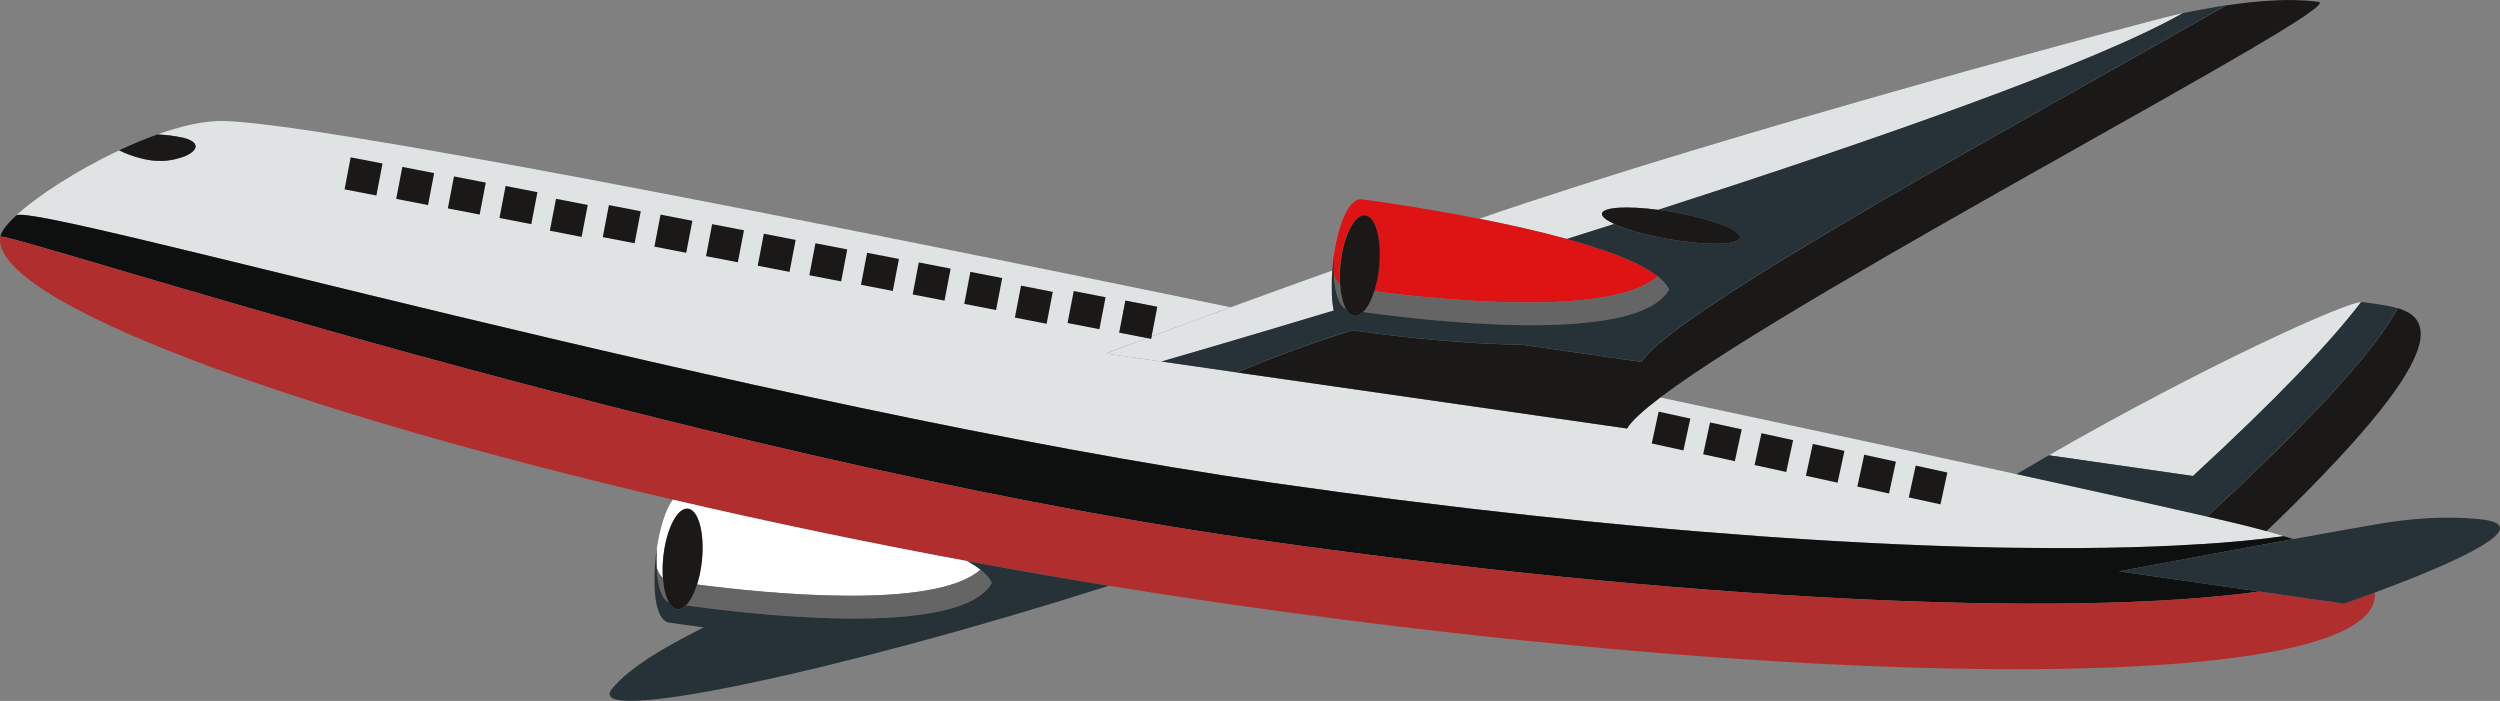 <svg width="107" height="30" viewBox="0 0 107 30" fill="none" xmlns="http://www.w3.org/2000/svg">
<rect x="0" y="0" width="107" height="30" fill="#808080" stroke="none"/>
<g clip-path="url(#clip0_0_1)">
<path d="M54.476 20.665C55.479 20.809 56.474 20.948 57.461 21.079C58.192 21.177 58.919 21.273 59.641 21.366C60.492 21.474 61.335 21.577 62.171 21.675C62.449 21.708 62.729 21.743 63.005 21.775L63.116 21.787C64.741 21.977 66.339 22.15 67.909 22.307L68.148 22.33C69.135 22.428 70.11 22.52 71.072 22.606C71.263 22.623 71.45 22.638 71.639 22.655C71.966 22.683 72.295 22.711 72.619 22.739C73.524 22.814 74.414 22.883 75.29 22.945L75.636 22.97C75.842 22.985 76.045 22.997 76.251 23.012C76.537 23.031 76.825 23.051 77.111 23.069L77.322 23.083C77.736 23.108 78.146 23.134 78.551 23.157L78.621 23.161C79.072 23.187 79.518 23.211 79.96 23.234C80.282 23.25 80.598 23.264 80.914 23.279L81.344 23.299C81.569 23.309 81.79 23.317 82.012 23.326C82.234 23.335 82.472 23.346 82.697 23.354C82.889 23.361 83.077 23.366 83.267 23.372C83.516 23.381 83.768 23.39 84.015 23.397C84.445 23.409 84.869 23.42 85.288 23.429H85.298C85.569 23.435 85.833 23.439 86.097 23.443L86.55 23.45C86.755 23.45 86.954 23.453 87.156 23.455C87.358 23.457 87.566 23.459 87.766 23.46C88.022 23.46 88.272 23.46 88.524 23.46H88.945C89.292 23.46 89.632 23.454 89.969 23.448H90.086C90.399 23.443 90.703 23.436 91.008 23.429C91.069 23.429 91.13 23.429 91.192 23.425C91.485 23.416 91.771 23.407 92.052 23.396L92.254 23.39C92.553 23.379 92.844 23.365 93.133 23.351L93.277 23.344C93.593 23.328 93.901 23.31 94.204 23.29H94.259C94.478 23.276 94.689 23.26 94.902 23.244L95.2 23.222C95.421 23.204 95.63 23.185 95.845 23.165C95.928 23.157 96.014 23.151 96.095 23.143C96.279 23.125 96.453 23.105 96.631 23.086C96.735 23.075 96.844 23.065 96.947 23.053C97.109 23.034 97.264 23.014 97.421 22.991C97.53 22.978 97.643 22.965 97.749 22.951C97.509 22.877 97.262 22.805 97.001 22.734C96.616 22.628 96.212 22.523 95.784 22.42C95.443 22.337 94.998 22.235 94.461 22.111C92.679 21.7 89.859 21.072 86.314 20.297C82.091 19.37 76.836 18.239 71.064 17.012C70.327 17.568 69.826 18.025 69.64 18.342L52.95 15.945L49.715 15.476L47.327 15.133C47.327 15.133 47.967 14.89 49.099 14.467L47.903 14.236L48.165 12.865L49.531 13.129L49.285 14.397C50.164 14.07 51.308 13.646 52.665 13.149C33.048 9.098 13.446 5.265 9.564 5.178C8.754 5.161 7.765 5.387 6.737 5.754C7.113 5.77 7.487 5.819 7.854 5.901C8.731 6.13 8.356 6.566 7.731 6.751C7.489 6.823 6.906 7.009 6.028 6.78C5.705 6.699 5.392 6.584 5.093 6.438C3.301 7.281 1.6 8.384 0.689 9.223C1.391 8.612 32.213 17.466 54.476 20.665Z" fill="#DFE3E4"/>
<path d="M53.408 23.041C72.02 25.715 88.376 26.464 96.702 25.318L90.686 24.453C93.552 23.916 96.137 23.438 98.149 23.072C98.079 23.049 98.006 23.027 97.934 23.004L97.75 22.948H97.744C97.638 22.962 97.526 22.975 97.417 22.988C97.259 23.009 97.105 23.029 96.942 23.05C96.84 23.062 96.731 23.072 96.626 23.084C96.449 23.103 96.274 23.122 96.091 23.14C96.009 23.148 95.923 23.154 95.841 23.163C95.628 23.182 95.416 23.201 95.196 23.219L94.898 23.241C94.686 23.257 94.474 23.273 94.255 23.287H94.2C93.897 23.307 93.586 23.325 93.273 23.341L93.128 23.348C92.84 23.362 92.549 23.376 92.25 23.387L92.048 23.394C91.764 23.404 91.478 23.413 91.188 23.422C91.126 23.422 91.065 23.422 91.003 23.426C90.7 23.433 90.395 23.44 90.081 23.445H89.968C89.632 23.451 89.292 23.455 88.945 23.457H88.523C88.272 23.457 88.022 23.457 87.766 23.457C87.565 23.457 87.359 23.457 87.156 23.452C86.952 23.447 86.755 23.452 86.55 23.447L86.097 23.445C85.831 23.441 85.566 23.437 85.298 23.431H85.287C84.868 23.422 84.444 23.412 84.014 23.399C83.768 23.392 83.516 23.383 83.266 23.374C83.076 23.368 82.889 23.363 82.696 23.356C82.471 23.348 82.24 23.337 82.011 23.328C81.783 23.319 81.569 23.311 81.343 23.302L80.913 23.281C80.597 23.266 80.281 23.252 79.96 23.236C79.518 23.214 79.072 23.189 78.621 23.163L78.551 23.159C78.144 23.136 77.734 23.11 77.322 23.085L77.11 23.071C76.827 23.053 76.539 23.033 76.25 23.014C76.045 23 75.842 22.987 75.635 22.972L75.29 22.947C74.412 22.883 73.522 22.814 72.618 22.741C72.294 22.713 71.966 22.685 71.639 22.657C71.449 22.64 71.262 22.625 71.072 22.608C70.111 22.523 69.136 22.431 68.147 22.332L67.909 22.309C66.341 22.152 64.743 21.979 63.115 21.789L63.004 21.777C62.728 21.745 62.451 21.71 62.17 21.677C61.333 21.577 60.49 21.474 59.641 21.368C58.919 21.276 58.192 21.18 57.461 21.081C56.473 20.948 55.478 20.81 54.476 20.667C32.213 17.468 1.39 8.614 0.691 9.222L0.652 9.261C0.579 9.329 0.511 9.396 0.449 9.461L0.379 9.537C0.331 9.59 0.288 9.641 0.248 9.69L0.191 9.766C0.159 9.811 0.129 9.857 0.102 9.905L0.068 9.967C0.04 10.02 0.021 10.077 0.01 10.136C0.06 9.793 29.405 19.591 53.408 23.041Z" fill="#0E0F0F"/>
<path d="M96.702 25.318C88.376 26.464 72.02 25.715 53.408 23.041C29.405 19.591 0.06 9.793 0.009 10.134C-0.38 12.863 12.203 17.515 28.797 21.384C32.808 22.32 37.054 23.21 41.41 24.017C43.41 24.387 45.434 24.739 47.468 25.071C49.144 25.345 50.826 25.602 52.513 25.845C79.081 29.662 101.073 29.561 101.635 25.618C101.643 25.559 101.645 25.499 101.643 25.439L101.635 25.373V25.363C101.223 25.516 100.79 25.672 100.326 25.838L96.702 25.318Z" fill="#B12E2E"/>
<path d="M87.689 19.488L93.859 20.374C97.526 16.993 99.771 14.614 101.055 12.93H101.109C100.53 12.845 94.185 15.746 87.689 19.488Z" fill="#DFE3E4"/>
<path d="M63.318 9.36C64.547 9.603 65.859 9.894 67.062 10.225C67.731 10.014 68.407 9.8 69.09 9.583C68.742 9.423 68.544 9.267 68.567 9.139C68.615 8.864 69.641 8.807 70.971 8.981C80.162 6.019 89.67 2.704 93.429 0.56C92.323 0.784 73.932 5.692 63.318 9.36Z" fill="#DFE3E4"/>
<path d="M57.074 13.21C57.068 13.178 57.062 13.145 57.057 13.11L57.048 13.054L57.041 12.999L57.029 12.904L57.022 12.835L57.017 12.773L57.01 12.686L57.006 12.617V12.595V12.533V12.457V12.429C57.006 12.394 57.006 12.358 57.006 12.322V12.26C57.006 12.204 57.006 12.148 57.006 12.092V12.008C57.006 11.924 57.012 11.839 57.017 11.754L57.023 11.681C57.023 11.649 57.028 11.617 57.029 11.584C57.029 11.582 57.029 11.579 57.029 11.576C55.422 12.151 53.953 12.683 52.674 13.15C51.314 13.645 50.169 14.071 49.294 14.398L49.275 14.499L49.109 14.467C47.977 14.89 47.337 15.133 47.337 15.133L49.715 15.476C49.715 15.476 52.681 14.62 57.09 13.294L57.082 13.257L57.074 13.21Z" fill="#DFE3E4"/>
<path d="M28.797 21.384C28.482 21.805 28.244 22.612 28.113 23.47C28.097 23.744 28.094 24.02 28.106 24.294C28.172 24.494 28.26 24.649 28.372 24.742C28.352 24.439 28.358 24.136 28.39 23.834C28.514 22.647 28.987 21.723 29.442 21.771C29.897 21.82 30.165 22.822 30.039 24.01C30.005 24.352 29.936 24.69 29.834 25.017C32.757 25.399 39.983 26.129 41.963 24.383H41.967C41.791 24.245 41.605 24.123 41.41 24.016C37.056 23.21 32.809 22.32 28.797 21.384Z" fill="white"/>
<path d="M70.889 11.779C70.847 11.747 70.801 11.717 70.755 11.684L70.672 11.629C70.626 11.599 70.576 11.567 70.526 11.539L70.428 11.482C70.377 11.453 70.325 11.424 70.272 11.397C70.234 11.376 70.195 11.356 70.156 11.335C70.103 11.308 70.048 11.28 69.992 11.254L69.861 11.192L69.689 11.114C69.641 11.093 69.591 11.073 69.542 11.053L69.363 10.978L69.202 10.917C69.14 10.894 69.082 10.87 69.017 10.847L68.837 10.782L68.652 10.72L68.454 10.653L68.27 10.591L68.051 10.521L67.878 10.467C67.794 10.441 67.707 10.416 67.622 10.39L67.471 10.345C67.334 10.306 67.195 10.266 67.055 10.228C65.852 9.895 64.543 9.605 63.311 9.363C60.612 8.832 58.287 8.53 58.287 8.53C57.724 8.468 57.283 9.634 57.092 10.914C57.074 11.189 57.072 11.465 57.084 11.741C57.151 11.941 57.238 12.097 57.35 12.19C57.33 11.887 57.336 11.583 57.369 11.282C57.492 10.094 57.964 9.17 58.42 9.219C58.876 9.268 59.143 10.269 59.017 11.457C58.983 11.799 58.914 12.137 58.812 12.465C61.735 12.846 68.961 13.577 70.942 11.83C70.93 11.812 70.911 11.796 70.889 11.779Z" fill="#DE1313"/>
<path d="M28.631 25.787C28.494 25.55 28.402 25.183 28.372 24.742C28.26 24.649 28.172 24.495 28.105 24.294C28.14 25.047 28.305 25.644 28.631 25.787Z" fill="#666565"/>
<path d="M41.962 24.382C39.982 26.132 32.756 25.398 29.833 25.017C29.705 25.418 29.537 25.731 29.355 25.91C31.822 26.258 41.078 27.389 42.451 24.948C42.361 24.755 42.195 24.566 41.962 24.382Z" fill="#666565"/>
<path d="M57.358 12.188C57.246 12.095 57.158 11.941 57.091 11.739C57.127 12.492 57.291 13.089 57.617 13.232C57.48 12.996 57.388 12.628 57.358 12.188Z" fill="#666565"/>
<path d="M70.948 11.832C68.968 13.58 61.742 12.847 58.819 12.467C58.691 12.866 58.523 13.179 58.34 13.358C60.807 13.707 70.064 14.841 71.438 12.397C71.347 12.202 71.181 12.011 70.948 11.832Z" fill="#666565"/>
<path d="M42.453 24.948C41.079 27.388 31.821 26.258 29.356 25.909C29.237 26.025 29.11 26.086 28.987 26.073C28.85 26.058 28.729 25.954 28.632 25.786C28.305 25.643 28.14 25.045 28.106 24.294C28.093 24.017 28.096 23.741 28.113 23.465C28.083 23.665 28.06 23.869 28.043 24.07C28.037 24.136 28.032 24.201 28.028 24.266C28.028 24.279 28.028 24.293 28.028 24.306C28.023 24.392 28.019 24.477 28.016 24.562C28.016 24.591 28.016 24.619 28.016 24.647C28.016 24.704 28.016 24.759 28.016 24.814C28.016 24.822 28.016 24.831 28.016 24.838C28.016 24.846 28.016 24.86 28.016 24.87C28.016 24.881 28.016 24.899 28.016 24.913C28.016 24.962 28.016 25.011 28.016 25.059C28.016 25.068 28.016 25.079 28.016 25.088C28.016 25.108 28.017 25.126 28.02 25.145C28.019 25.15 28.019 25.155 28.02 25.16C28.02 25.205 28.025 25.25 28.028 25.295V25.327C28.028 25.349 28.032 25.369 28.034 25.389C28.039 25.434 28.044 25.478 28.049 25.523C28.049 25.533 28.049 25.542 28.049 25.552L28.056 25.607C28.063 25.656 28.072 25.703 28.08 25.749C28.08 25.753 28.08 25.758 28.08 25.763C28.08 25.779 28.085 25.795 28.088 25.811C28.101 25.872 28.115 25.934 28.131 25.996C28.135 26.009 28.139 26.019 28.143 26.032V26.037C28.156 26.081 28.169 26.123 28.184 26.161L28.199 26.2L28.206 26.215C28.22 26.247 28.233 26.277 28.247 26.307L28.267 26.345L28.275 26.357C28.289 26.383 28.305 26.407 28.322 26.431C28.33 26.442 28.338 26.454 28.346 26.465L28.353 26.472C28.371 26.493 28.389 26.512 28.407 26.53C28.417 26.538 28.426 26.549 28.436 26.556L28.442 26.561C28.462 26.576 28.484 26.59 28.508 26.601C28.517 26.608 28.527 26.613 28.537 26.619H28.54C28.575 26.634 28.611 26.644 28.649 26.648C28.649 26.648 29.218 26.739 30.119 26.853C28.349 27.735 26.948 28.583 26.213 29.456C24.79 31.14 36.162 28.67 47.458 25.071C45.424 24.739 43.402 24.387 41.4 24.017C41.938 24.309 42.305 24.622 42.453 24.948Z" fill="#263238"/>
<path d="M95.349 21.278C99.646 17.249 101.762 14.759 102.611 13.202L102.615 13.193C102.147 13.051 101.591 12.998 101.109 12.928H101.055C99.771 14.612 97.526 16.991 93.859 20.371L87.689 19.485C87.254 19.736 86.819 19.99 86.384 20.248L86.311 20.29C89.856 21.066 92.673 21.693 94.459 22.105C94.765 21.823 95.062 21.547 95.349 21.278Z" fill="#263238"/>
<path d="M106.282 22.24C105.409 22.131 103.947 22.07 101.915 22.404C101.239 22.515 99.914 22.752 98.148 23.073C96.136 23.438 93.551 23.916 90.685 24.453L96.701 25.318L100.327 25.839C100.79 25.674 101.224 25.517 101.636 25.364C106.827 23.435 107.951 22.449 106.282 22.24Z" fill="#263238"/>
<path d="M94.84 0.298C94.385 0.374 93.918 0.46 93.426 0.561C89.667 2.706 80.159 6.02 70.968 8.982C71.178 9.009 71.394 9.042 71.617 9.081C73.249 9.366 74.527 9.855 74.472 10.173C74.417 10.492 73.049 10.518 71.418 10.235C70.445 10.065 69.6 9.822 69.087 9.587C68.406 9.803 67.73 10.017 67.059 10.229C67.199 10.267 67.338 10.307 67.475 10.346L67.626 10.391C67.711 10.417 67.798 10.442 67.882 10.468L68.055 10.522L68.274 10.592L68.459 10.654L68.656 10.721L68.841 10.783L69.022 10.848C69.083 10.871 69.144 10.895 69.206 10.918L69.368 10.979L69.546 11.054C69.596 11.074 69.645 11.094 69.693 11.115L69.865 11.193L69.996 11.255C70.052 11.282 70.107 11.309 70.16 11.336C70.2 11.356 70.238 11.376 70.276 11.398C70.329 11.425 70.382 11.454 70.432 11.483L70.53 11.54C70.58 11.57 70.63 11.602 70.677 11.63L70.759 11.685C70.805 11.716 70.851 11.747 70.893 11.78C70.915 11.797 70.935 11.813 70.955 11.829C70.999 11.864 71.041 11.898 71.078 11.933C71.091 11.944 71.101 11.956 71.113 11.968C71.248 12.087 71.359 12.231 71.439 12.392C70.065 14.832 60.807 13.702 58.341 13.353C58.223 13.469 58.096 13.53 57.972 13.517C57.835 13.502 57.714 13.399 57.617 13.23C57.29 13.087 57.125 12.489 57.09 11.737C57.078 11.461 57.081 11.185 57.098 10.91C57.069 11.109 57.046 11.311 57.029 11.511C57.024 11.567 57.019 11.623 57.016 11.678L57.011 11.75C57.006 11.836 57.002 11.92 57 12.004V12.088C57 12.145 57 12.201 57 12.256V12.352L57.003 12.502V12.529V12.591V12.599C57.003 12.647 57.008 12.694 57.013 12.741V12.768L57.018 12.83C57.023 12.878 57.028 12.924 57.033 12.969V12.995L57.041 13.05C57.048 13.101 57.056 13.15 57.066 13.199V13.206L57.074 13.253C57.074 13.269 57.081 13.282 57.084 13.298V13.29C52.676 14.617 49.71 15.472 49.71 15.472L52.941 15.937C52.941 15.937 55.583 14.812 57.903 14.132C58.821 14.27 62.03 14.714 65.108 14.747L70.255 15.488C71.524 13.322 87.249 4.826 95.268 0.226C95.13 0.25 94.987 0.274 94.84 0.298Z" fill="#263238"/>
<path d="M29.442 21.771C28.986 21.723 28.516 22.647 28.39 23.834C28.358 24.136 28.352 24.439 28.372 24.742C28.403 25.182 28.495 25.55 28.632 25.787C28.73 25.955 28.85 26.058 28.988 26.073C29.111 26.087 29.233 26.026 29.356 25.91C29.541 25.731 29.707 25.416 29.835 25.017C29.937 24.69 30.006 24.352 30.04 24.01C30.165 22.823 29.897 21.82 29.442 21.771Z" fill="#1A1918"/>
<path d="M103.606 14.241C103.604 14.188 103.599 14.136 103.59 14.085L103.587 14.065C103.578 14.018 103.566 13.971 103.551 13.926V13.922C103.536 13.877 103.517 13.834 103.495 13.793L103.486 13.777C103.441 13.697 103.385 13.624 103.319 13.56L103.309 13.55C103.275 13.518 103.239 13.487 103.201 13.459C103.16 13.429 103.118 13.402 103.074 13.376C103.03 13.351 102.984 13.327 102.935 13.305C102.836 13.259 102.733 13.221 102.628 13.189C102.627 13.191 102.626 13.194 102.624 13.195L102.619 13.204C101.771 14.761 99.655 17.251 95.358 21.28C95.071 21.55 94.774 21.826 94.467 22.109C95.003 22.233 95.45 22.337 95.79 22.418C96.22 22.521 96.621 22.626 97.007 22.732C97.13 22.613 97.252 22.494 97.376 22.378L97.504 22.254C97.722 22.042 97.933 21.835 98.137 21.633L98.26 21.509C98.444 21.324 98.629 21.139 98.804 20.963L98.871 20.895C99.06 20.703 99.24 20.517 99.417 20.334C99.456 20.294 99.494 20.254 99.532 20.21C99.706 20.029 99.876 19.85 100.037 19.678L100.063 19.65C100.217 19.485 100.363 19.324 100.506 19.167L100.6 19.063C100.743 18.904 100.882 18.748 101.013 18.598L101.078 18.523C101.196 18.387 101.309 18.255 101.417 18.125L101.479 18.052C101.596 17.911 101.708 17.774 101.814 17.642L101.879 17.56C101.98 17.433 102.077 17.309 102.167 17.189L102.187 17.164C102.281 17.041 102.371 16.917 102.452 16.802L102.507 16.726C102.588 16.611 102.665 16.499 102.737 16.391L102.755 16.363C102.822 16.261 102.883 16.163 102.94 16.068L102.975 16.011C103.034 15.912 103.089 15.816 103.139 15.724L103.164 15.677C103.21 15.593 103.251 15.511 103.287 15.43L103.304 15.397C103.344 15.312 103.38 15.231 103.411 15.15L103.429 15.104C103.485 14.961 103.53 14.815 103.565 14.666L103.573 14.629C103.585 14.563 103.595 14.499 103.602 14.44V14.425C103.607 14.37 103.609 14.315 103.608 14.26L103.606 14.241Z" fill="#1A1918"/>
<path d="M99.238 0.082C99.074 0.058 98.901 0.041 98.725 0.028C98.67 0.024 98.613 0.021 98.558 0.018C98.429 0.011 98.298 0.006 98.163 0.003C98.102 0.003 98.04 0.003 97.973 0.003C97.796 0.003 97.615 0.003 97.427 0.014C97.339 0.017 97.247 0.024 97.157 0.029C97.048 0.035 96.939 0.042 96.828 0.051C96.716 0.061 96.598 0.07 96.48 0.082L96.218 0.109C95.922 0.142 95.618 0.181 95.302 0.228L95.275 0.232C87.256 4.831 71.531 13.328 70.263 15.494L65.116 14.753C62.038 14.719 58.828 14.275 57.911 14.138C55.59 14.818 52.948 15.942 52.948 15.942L69.638 18.34C69.823 18.022 70.324 17.568 71.063 17.009C77.272 12.315 100.538 0.269 99.238 0.082Z" fill="#1A1918"/>
<path d="M57.617 13.232C57.715 13.4 57.836 13.504 57.973 13.518C58.096 13.532 58.219 13.471 58.342 13.355C58.526 13.176 58.693 12.861 58.821 12.463C58.923 12.135 58.992 11.797 59.026 11.455C59.149 10.268 58.885 9.265 58.429 9.217C57.974 9.169 57.503 10.092 57.378 11.28C57.345 11.581 57.339 11.885 57.359 12.188C57.388 12.628 57.48 12.996 57.617 13.232Z" fill="#1A1918"/>
<path d="M69.087 9.584C69.601 9.82 70.446 10.063 71.418 10.233C73.05 10.518 74.417 10.492 74.472 10.171C74.528 9.85 73.249 9.364 71.618 9.078C71.395 9.039 71.179 9.007 70.968 8.979C69.638 8.806 68.612 8.863 68.564 9.137C68.542 9.268 68.739 9.422 69.087 9.584Z" fill="#1A1918"/>
<path d="M47.904 14.236L49.101 14.468L49.267 14.5L49.286 14.399L49.529 13.131L48.167 12.866L47.904 14.236Z" fill="#1A1918"/>
<path d="M7.733 6.748C8.356 6.563 8.732 6.127 7.856 5.898C7.488 5.817 7.113 5.769 6.736 5.754C6.195 5.946 5.642 6.179 5.097 6.433C5.396 6.579 5.709 6.694 6.032 6.775C6.908 7.006 7.492 6.82 7.733 6.748Z" fill="#1A1918"/>
<path d="M15.009 6.734L14.747 8.104L16.11 8.368L16.372 6.998L15.009 6.734Z" fill="#1A1918"/>
<path d="M17.22 7.144L16.957 8.513L18.32 8.777L18.582 7.408L17.22 7.144Z" fill="#1A1918"/>
<path d="M19.43 7.551L19.167 8.92L20.529 9.184L20.792 7.815L19.43 7.551Z" fill="#1A1918"/>
<path d="M21.639 7.96L21.377 9.33L22.74 9.594L23.002 8.224L21.639 7.96Z" fill="#1A1918"/>
<path d="M23.797 8.508L23.533 9.875L24.892 10.14L25.156 8.773L23.797 8.508Z" fill="#1A1918"/>
<path d="M26.061 8.778L25.799 10.148L27.161 10.412L27.424 9.042L26.061 8.778Z" fill="#1A1918"/>
<path d="M28.271 9.186L28.009 10.556L29.371 10.82L29.634 9.45L28.271 9.186Z" fill="#1A1918"/>
<path d="M30.48 9.593L30.218 10.963L31.58 11.226L31.842 9.857L30.48 9.593Z" fill="#1A1918"/>
<path d="M32.692 10.004L32.43 11.373L33.792 11.637L34.054 10.268L32.692 10.004Z" fill="#1A1918"/>
<path d="M34.901 10.411L34.639 11.78L36.001 12.044L36.263 10.675L34.901 10.411Z" fill="#1A1918"/>
<path d="M37.112 10.819L36.85 12.189L38.212 12.453L38.475 11.083L37.112 10.819Z" fill="#1A1918"/>
<path d="M39.325 11.232L39.062 12.602L40.425 12.866L40.688 11.497L39.325 11.232Z" fill="#1A1918"/>
<path d="M41.532 11.636L41.27 13.006L42.632 13.27L42.894 11.9L41.532 11.636Z" fill="#1A1918"/>
<path d="M43.7 12.226L43.437 13.593L44.796 13.858L45.059 12.491L43.7 12.226Z" fill="#1A1918"/>
<path d="M45.955 12.456L45.692 13.826L47.055 14.09L47.318 12.721L45.955 12.456Z" fill="#1A1918"/>
<path d="M70.99 17.619L70.695 18.981L72.051 19.278L72.346 17.915L70.99 17.619Z" fill="#1A1918"/>
<path d="M73.19 18.08L72.895 19.442L74.251 19.739L74.546 18.376L73.19 18.08Z" fill="#1A1918"/>
<path d="M75.391 18.541L75.096 19.904L76.451 20.201L76.746 18.838L75.391 18.541Z" fill="#1A1918"/>
<path d="M77.588 19L77.293 20.363L78.648 20.659L78.943 19.296L77.588 19Z" fill="#1A1918"/>
<path d="M80.85 21.122L79.494 20.825L79.789 19.462L81.145 19.759L80.85 21.122Z" fill="#1A1918"/>
<path d="M81.992 19.927L81.696 21.29L83.052 21.586L83.347 20.224L81.992 19.927Z" fill="#1A1918"/>
</g>
<defs>
<clipPath id="clip0_0_1">
<rect width="107" height="30" fill="white"/>
</clipPath>
</defs>
</svg>
